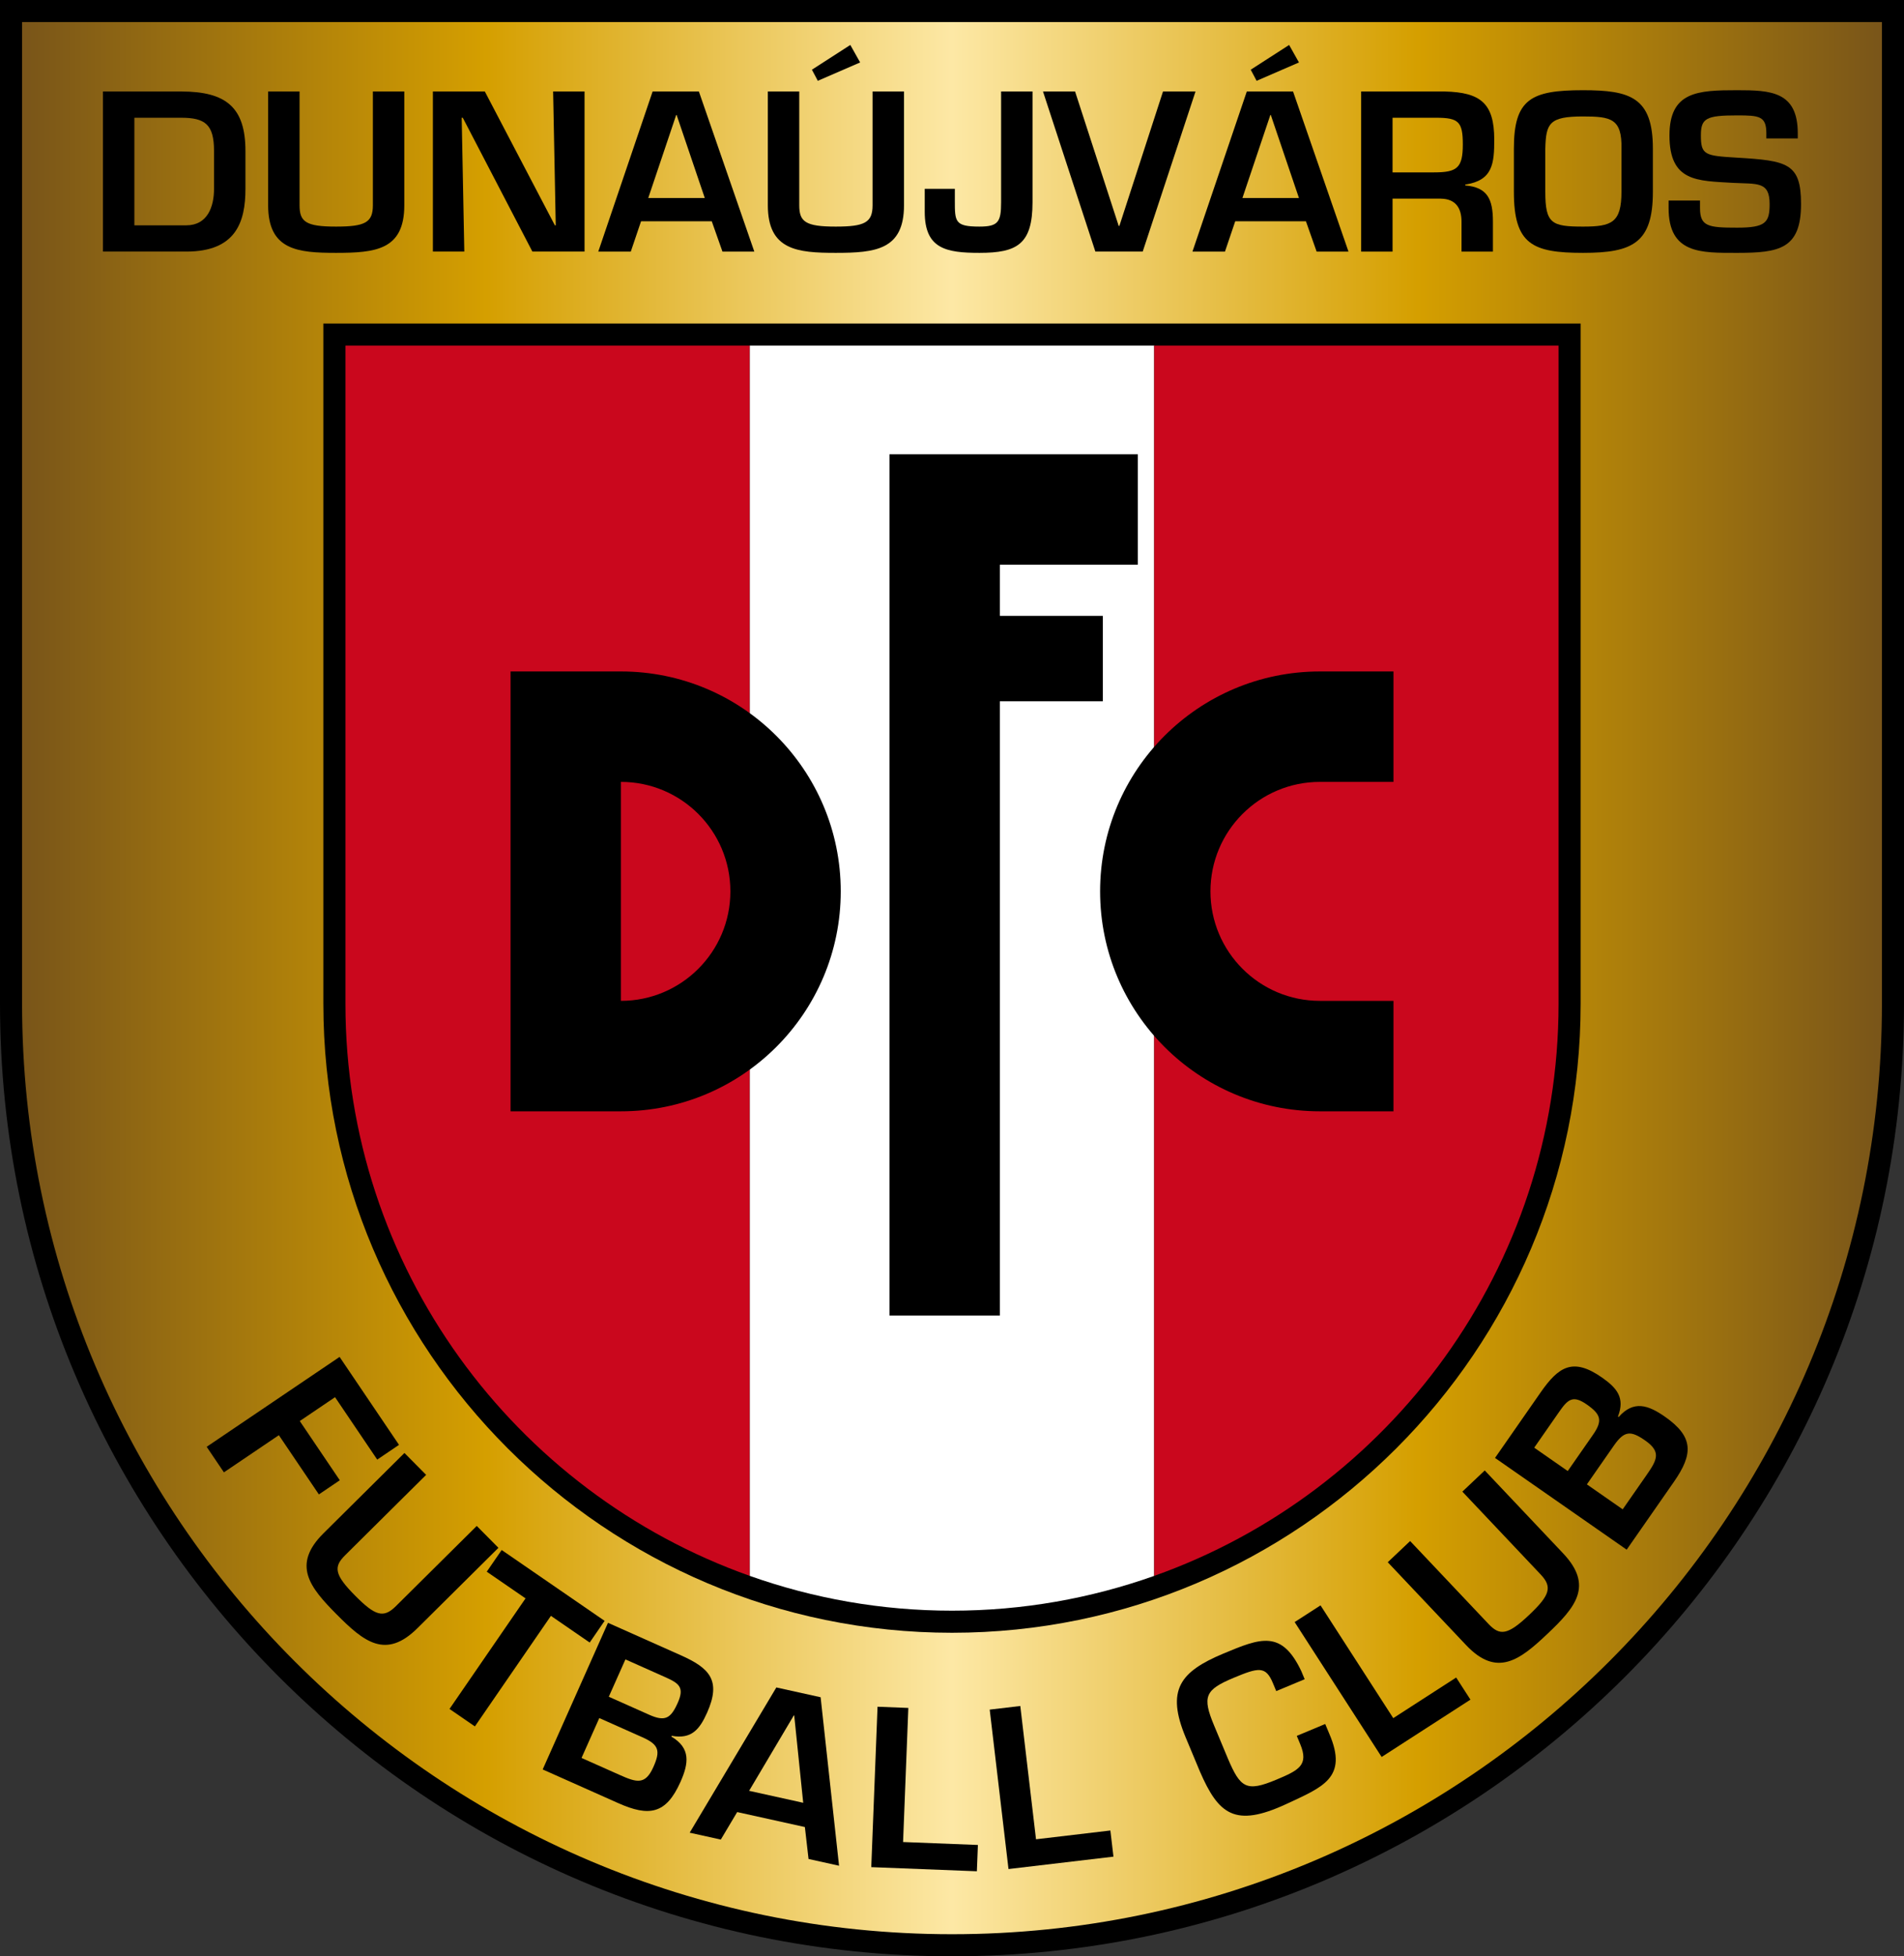 <?xml version="1.0" encoding="utf-8"?>
<!-- Generator: Adobe Illustrator 13.0.0, SVG Export Plug-In . SVG Version: 6.00 Build 14948)  -->
<!DOCTYPE svg PUBLIC "-//W3C//DTD SVG 1.0//EN" "http://www.w3.org/TR/2001/REC-SVG-20010904/DTD/svg10.dtd">
<svg version="1.0" id="HQFL" xmlns="http://www.w3.org/2000/svg" xmlns:xlink="http://www.w3.org/1999/xlink" x="0px" y="0px"
	 width="555.088px" height="570.051px" viewBox="0 0 555.088 570.051" enable-background="new 0 0 555.088 570.051"
	 xml:space="preserve">
<rect x="0" y="0" width="555.088" height="570.051" fill="#333333" stroke="none"/>
<path d="M551.87,0H0v292.511c0,153.037,124.506,277.54,277.544,277.54c153.036,0,277.544-124.503,277.544-277.54V0H551.87z"/>
<linearGradient id="SVGID_1_" gradientUnits="userSpaceOnUse" x1="6.435" y1="285.026" x2="548.653" y2="285.026">
	<stop  offset="0" style="stop-color:#795519"/>
	<stop  offset="0.25" style="stop-color:#D59F00"/>
	<stop  offset="0.5" style="stop-color:#FDE8A5"/>
	<stop  offset="0.75" style="stop-color:#D59F00"/>
	<stop  offset="1" style="stop-color:#795519"/>
</linearGradient>
<path fill="url(#SVGID_1_)" d="M548.653,6.436c0,6.293,0,286.075,0,286.075c0,149.488-121.617,271.105-271.109,271.105
	c-149.491,0-271.109-121.617-271.109-271.105c0,0,0-279.782,0-286.075C12.757,6.436,542.331,6.436,548.653,6.436z"/>
<path d="M457.595,94.272H94.272v198.238c0,101.055,82.217,183.266,183.272,183.266c101.054,0,183.27-82.211,183.27-183.266V94.272
	H457.595z"/>
<path fill="#CA071D" d="M218.598,459.204V100.707c-63.445,0-115.481,0-117.891,0c0,6.225,0,191.804,0,191.804
	C100.707,369.354,149.991,434.872,218.598,459.204z"/>
<path fill="#FFFFFF" d="M277.544,469.341c20.666,0,40.492-3.594,58.943-10.137V100.707c-37.944,0-79.945,0-117.889,0v358.497
	C237.049,465.747,256.878,469.341,277.544,469.341z"/>
<path fill="#CA071D" d="M336.487,100.707v358.497c68.609-24.332,117.891-89.851,117.891-166.693c0,0,0-185.579,0-191.804
	C451.965,100.707,399.932,100.707,336.487,100.707z"/>
<polygon points="331.71,164.558 331.71,132.38 291.491,132.38 278.622,132.38 259.317,132.38 259.317,383.349 291.491,383.349 
	291.491,204.346 321.523,204.346 321.523,179.464 291.491,179.464 291.491,164.558 "/>
<path d="M181.029,195.658c0,0,0,0-0.007,0h-32.175v128.167h32.175c0.007,0,0.007,0,0.007,0c35.392,0,64.079-28.695,64.079-64.084
	C245.108,224.349,216.421,195.658,181.029,195.658z M181.029,291.644c0,0,0,0-0.007,0v-63.808c0.007,0,0.007,0,0.007,0
	c17.621,0,31.904,14.285,31.904,31.905C212.933,277.358,198.649,291.644,181.029,291.644z"/>
<path d="M384.806,291.644c-0.006,0-0.006,0-0.006,0c-17.621,0-31.906-14.285-31.906-31.902c0-17.62,14.285-31.905,31.906-31.905
	c0,0,0,0,0.006,0h21.442v-32.178h-21.442c-0.006,0-0.006,0-0.006,0c-35.393,0-64.08,28.69-64.08,64.083
	c0,35.389,28.688,64.084,64.08,64.084c0,0,0,0,0.006,0h21.442v-32.182H384.806z"/>
<path d="M30.016,26.658H52.79c13.168,0,18.767,4.665,18.767,17.354v11.009c0,9.703-2.799,18.287-17.24,18.287H30.016V26.658z
	 M54.317,65.658c6.17,0,8.08-5.411,8.08-10.637V44.013c0-7.774-2.608-9.704-9.606-9.704H39.176v31.35H54.317z"/>
<path d="M117.869,26.658v33.153c0,13-8.333,13.87-19.912,13.87c-11.197,0-19.785-0.809-19.785-13.87V26.658h9.161v33.153
	c0,4.789,1.781,6.219,10.624,6.219c8.46,0,10.751-1.181,10.751-6.219V26.658H117.869z"/>
<path d="M161.255,26.658h9.161v46.65h-15.205l-20.293-39H134.6l0.763,39h-9.16v-46.65h15.141l20.42,39h0.254L161.255,26.658z"/>
<path d="M186.892,64.476l-2.99,8.833h-9.479l15.841-46.65h13.486l16.158,46.65h-9.288l-3.117-8.833H186.892z M197.262,33.501h-0.127
	l-8.143,24.195h16.477L197.262,33.501z"/>
<path d="M263.549,26.658v33.153c0,13-8.334,13.87-19.912,13.87c-11.197,0-19.784-0.809-19.784-13.87V26.658h9.16v33.153
	c0,4.789,1.781,6.219,10.624,6.219c8.46,0,10.751-1.181,10.751-6.219V26.658H263.549z M250.763,18.199l-12.342,5.349l-1.717-3.233
	l11.196-7.215L250.763,18.199z"/>
<path d="M301.019,26.658V58.94c0,12.254-4.516,14.741-15.459,14.741c-9.732,0-15.967-1.182-15.967-11.942v-6.718h8.779v3.483
	c0,6.096,0,7.525,7.188,7.525c5.472,0,6.299-1.367,6.299-7.09V26.658H301.019z"/>
<path d="M348.54,26.658l-15.396,46.65H319.34l-15.268-46.65h9.352l12.724,39.186h0.19l12.723-39.186H348.54z"/>
<path d="M360.117,64.476l-2.99,8.833h-9.479l15.84-46.65h13.487l16.158,46.65h-9.288l-3.117-8.833H360.117z M370.485,33.501h-0.127
	l-8.143,24.195h16.477L370.485,33.501z M378.692,18.199l-12.341,5.349l-1.718-3.233L375.83,13.1L378.692,18.199z"/>
<path d="M405.984,57.884v15.425h-9.161v-46.65h24.365c10.433,0.249,14.441,3.421,14.441,13.996c0,6.903-0.383,11.941-8.461,13.123
	v0.249c6.488,0.56,8.078,3.981,8.078,10.574v8.708h-9.16v-8.708c0-3.919-1.654-6.655-6.043-6.717H405.984z M418.071,50.232
	c6.742,0,8.396-1.307,8.396-8.148c0-6.593-1.209-7.775-7.761-7.775h-12.723v15.924H418.071z"/>
<path d="M481.877,43.328v12.564c0,14.928-5.917,17.789-20.356,17.789c-14.76,0-20.167-2.487-20.167-17.789V43.328
	c0-14.493,5.025-17.043,20.167-17.043C475.261,26.285,481.877,28.338,481.877,43.328z M450.515,43.328v12.564
	c0,9.268,1.845,10.138,11.006,10.138c8.333,0,11.195-1.119,11.195-10.138V43.328c0.191-8.77-3.053-9.392-11.195-9.392
	C451.659,33.937,450.705,35.926,450.515,43.328z"/>
<path d="M495.618,58.442v2.178c0,5.349,2.354,5.722,10.814,5.722c8.334,0,9.479-1.492,9.479-6.903c0-6.656-3.626-5.785-10.751-6.158
	c-10.306-0.622-18.448-0.249-18.448-13.809c0-12.813,8.27-13.187,19.721-13.187c9.733,0,17.686,0.312,17.686,12.564v1.493h-9.16
	V38.85c0-5.038-2.101-5.225-8.525-5.225c-9.098,0-10.561,0.87-10.561,5.847c0,5.723,1.209,5.909,10.496,6.469
	c14.696,0.871,18.703,1.617,18.703,13.498c0,13.123-6.361,14.243-18.639,14.243c-10.561,0-19.976,0.311-19.976-13.062v-2.178
	H495.618z"/>
<path d="M87.395,414.081l11.667,17.258l-6.097,4.122l-11.667-17.258L65.28,429.032l-5.03-7.44l38.752-26.198l17.326,25.627
	l-6.355,4.297L97.677,407.13L87.395,414.081z"/>
<path d="M145.314,451.024l-23.604,23.408c-9.256,9.178-15.629,3.991-23.623-4.068c-7.729-7.795-13.082-14.344-3.781-23.566
	l23.604-23.408l6.324,6.377l-23.605,23.408c-3.411,3.382-3.199,5.631,2.905,11.787c5.841,5.891,8.263,6.65,11.851,3.094
	l23.604-23.408L145.314,451.024z"/>
<path d="M138.448,503.066l-7.399-5.09l22.165-32.218l-11.305-7.777l4.348-6.32l30.008,20.645l-4.348,6.32l-11.304-7.777
	L138.448,503.066z"/>
<path d="M158.214,515.603l19.039-42.728l21.25,9.469c8.375,3.731,11.829,7.319,7.64,16.72c-2.183,4.899-4.567,7.797-10.31,6.74
	l-0.102,0.229c5.678,3.349,5.065,7.787,2.654,13.199c-4.214,9.457-9.18,10.181-18.181,6.17L158.214,515.603z M169.54,512.251
	l11.223,5c4.899,2.184,7.387,2.883,9.723-2.358c2.082-4.672,1.666-6.495-3.177-8.653l-12.59-5.61L169.54,512.251z M177.485,494.419
	l11.792,5.256c4.614,2.055,6.275,1.088,8.306-3.47s0.36-5.712-3.685-7.514l-11.564-5.153L177.485,494.419z"/>
<path d="M214.916,528.024l-4.774,8.015l-9.074-2.006l25.262-42.322l12.911,2.854l5.371,49.094l-8.891-1.965l-1.072-9.308
	L214.916,528.024z M231.547,499.892l-0.122-0.027l-13.032,21.967l15.772,3.486L231.547,499.892z"/>
<path d="M263.282,536.755l21.813,0.854l-0.301,7.666l-30.787-1.205l1.83-46.742l8.974,0.352L263.282,536.755z"/>
<path d="M302.037,535.954l21.679-2.559l0.899,7.619l-30.599,3.611l-5.481-46.455l8.919-1.054L302.037,535.954z"/>
<path d="M372.073,492.776l-0.984-2.359c-2.092-5.007-4.191-4.535-11.443-1.507c-8.346,3.484-9.208,5.467-5.676,13.927l3.99,9.555
	c3.662,8.608,5.395,9.846,14.086,6.217c6.676-2.788,9.572-4.269,7.001-10.426l-0.985-2.361l8.288-3.46l1.178,2.82
	c5.604,12.935-2.013,15.575-12.526,20.505c-14.953,6.92-19.75,3.043-25.185-9.489l-4.134-9.899
	c-5.768-13.813-1.713-19.156,11.006-24.467c10.764-4.494,16.945-7.008,22.688,5.126l0.986,2.359L372.073,492.776z"/>
<path d="M406.187,500.653l18.342-11.834l4.16,6.445l-25.89,16.705l-25.361-39.306l7.546-4.869L406.187,500.653z"/>
<path d="M432.86,428.479l22.842,24.153c8.956,9.471,3.62,15.72-4.627,23.519c-7.976,7.543-14.65,12.739-23.65,3.223l-22.842-24.152
	l6.525-6.172l22.842,24.153c3.301,3.489,5.555,3.331,11.854-2.626c6.027-5.699,6.844-8.104,3.373-11.773l-22.842-24.152
	L432.86,428.479z"/>
<path d="M474.239,451.563l-38.385-26.733l13.295-19.091c5.239-7.523,9.412-10.241,17.857-4.36c4.401,3.065,6.799,5.952,4.682,11.394
	l0.205,0.143c4.356-4.946,8.602-3.511,13.463-0.125c8.496,5.918,8.273,10.93,2.642,19.018L474.239,451.563z M457.058,428.652
	l7.378-10.595c2.888-4.146,2.249-5.958-1.845-8.81c-4.095-2.852-5.543-1.427-8.073,2.206l-7.235,10.391L457.058,428.652z
	 M473.077,439.809l7.021-10.083c3.065-4.401,4.22-6.714-0.488-9.993c-4.197-2.923-6.067-2.856-9.098,1.493l-7.877,11.312
	L473.077,439.809z"/>
</svg>
